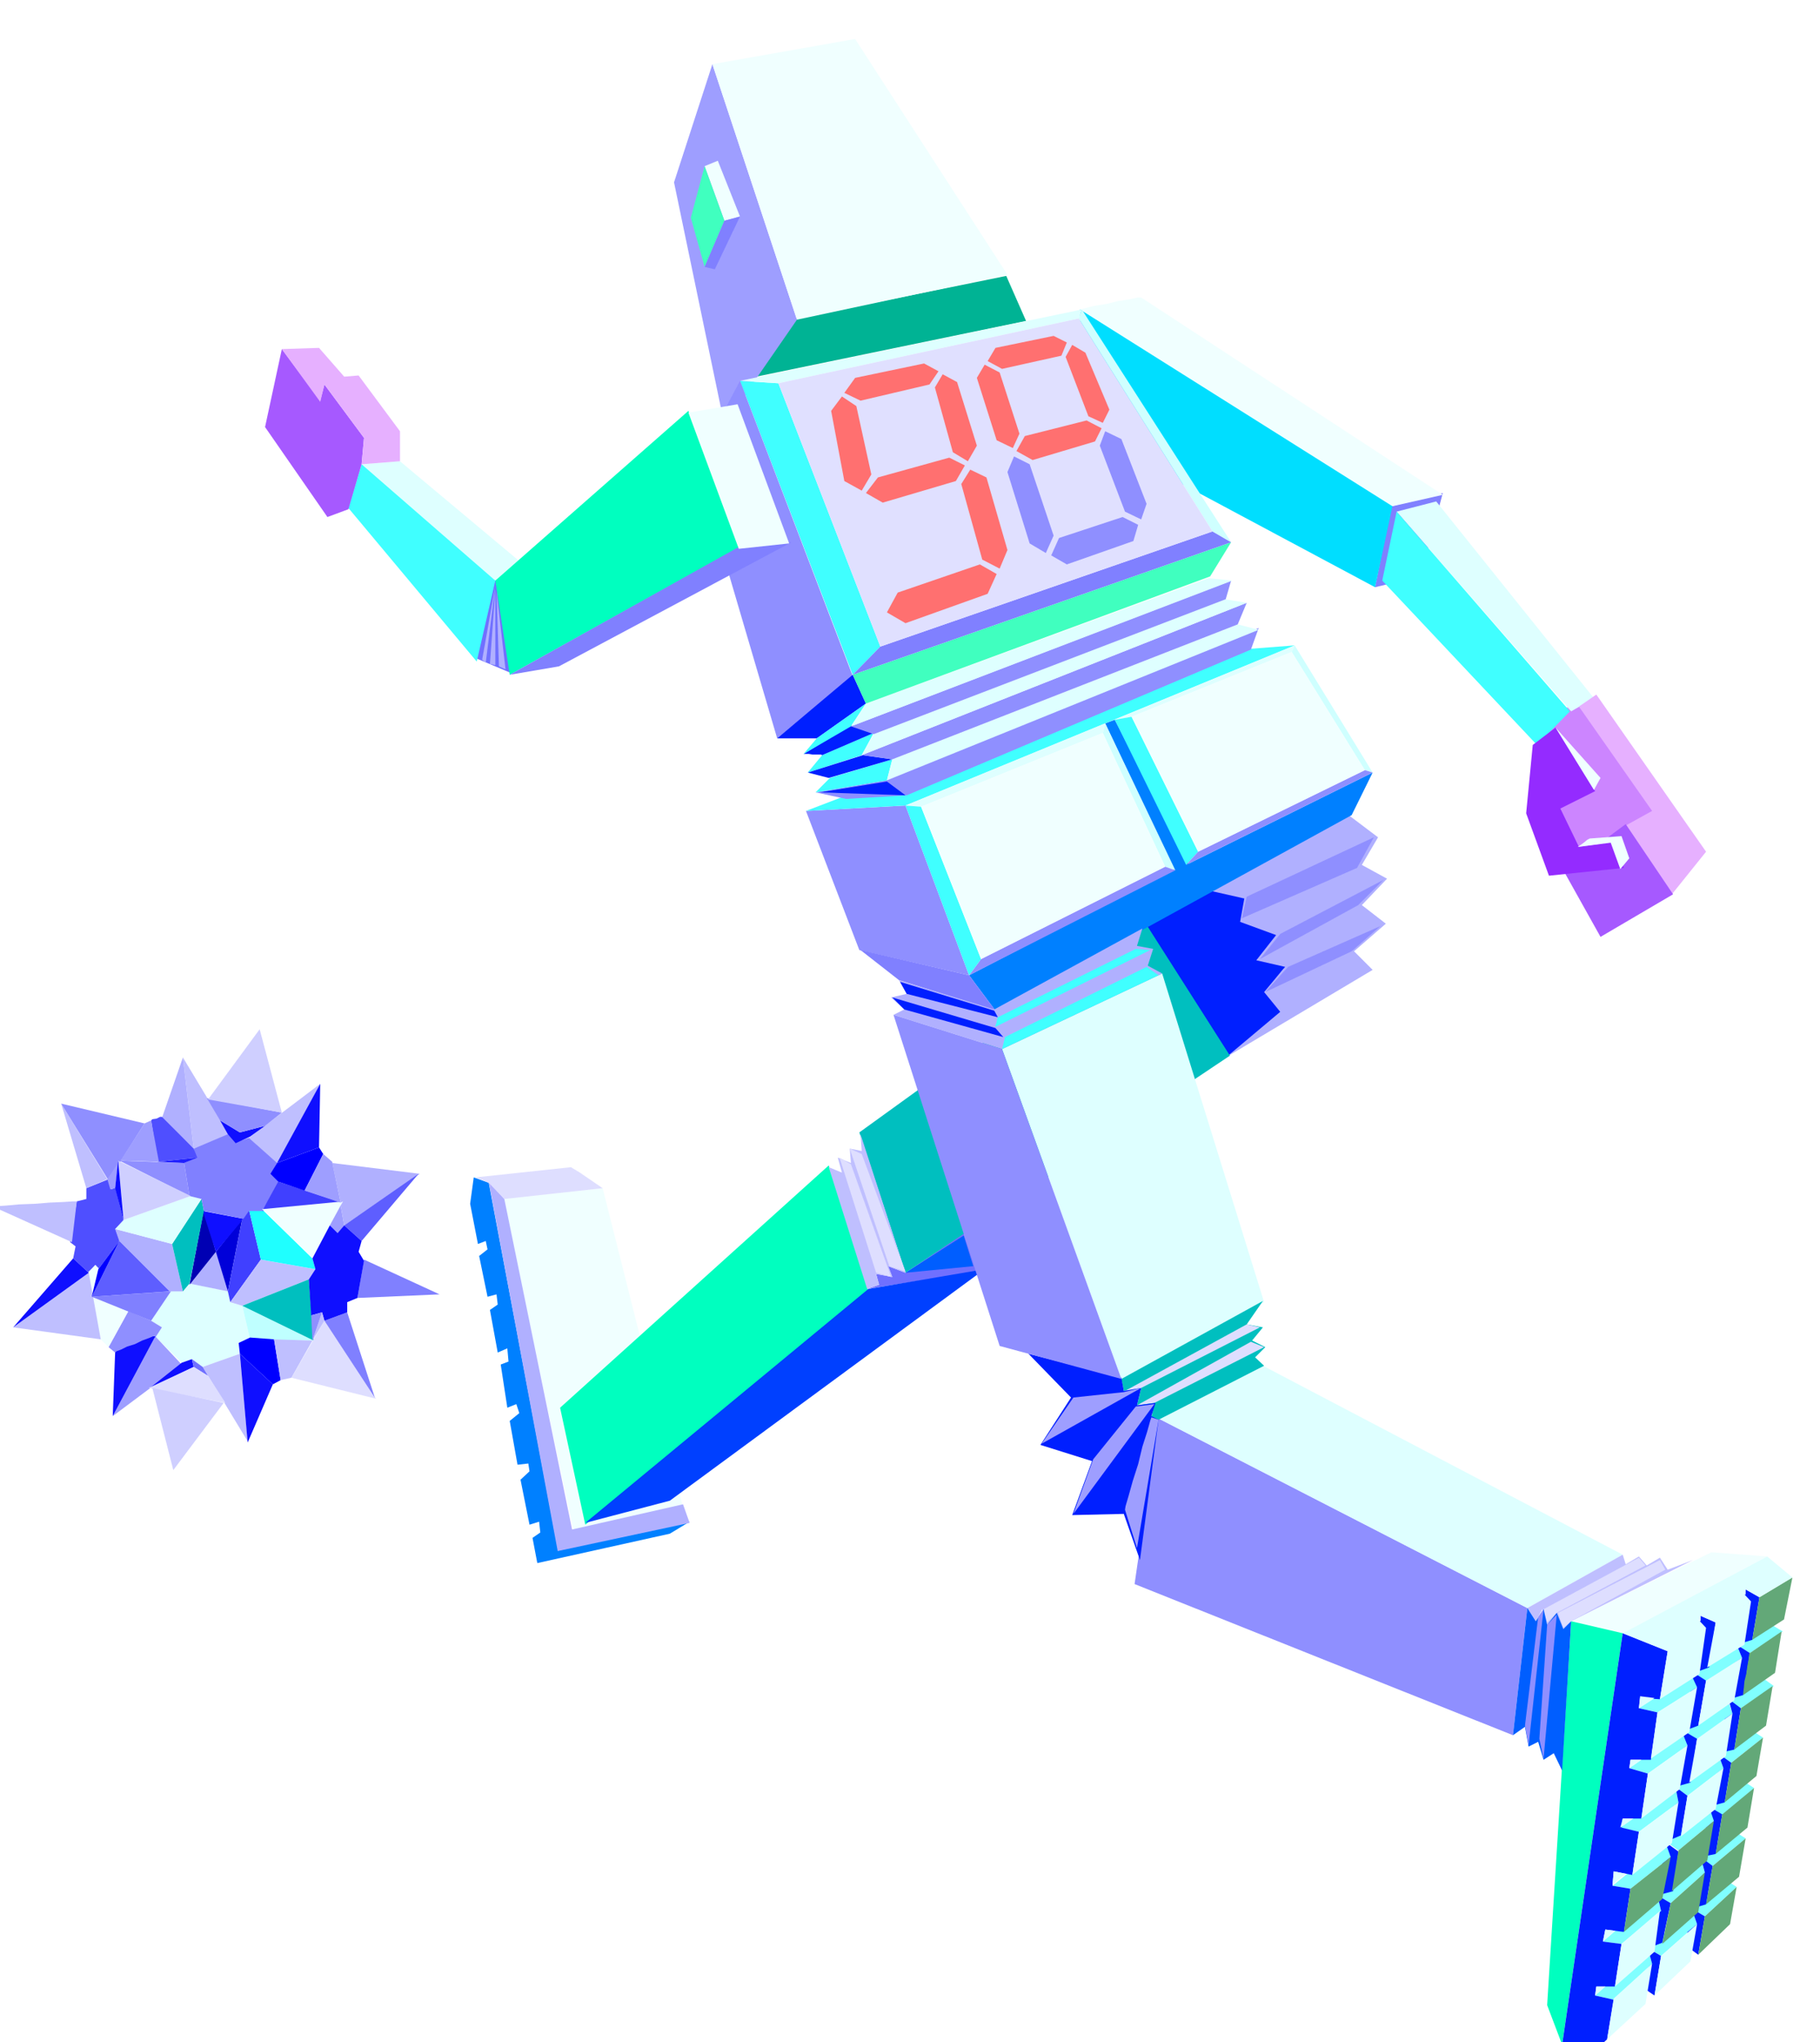 <svg xmlns="http://www.w3.org/2000/svg" width="490.455" height="550.178" fill-rule="evenodd" stroke-linecap="round" preserveAspectRatio="none" viewBox="0 0 3035 3405"><style>.pen1{stroke:none}.brush2{fill:azure}.brush3{fill:#7070ff}.brush4{fill:#b0b0ff}.brush5{fill:#001fff}.brush6{fill:#00bfbf}.brush7{fill:#8080ff}.brush9{fill:#9e9eff}.brush10{fill:#deffff}.brush11{fill:#0080ff}.brush12{fill:#8f8fff}.brush13{fill:#40ffff}.brush15{fill:#cfffff}.brush16{fill:#40ffbf}.brush17{fill:#00ffbf}.brush21{fill:#bfbfff}.brush22{fill:#dedeff}.brush23{fill:#005eff}.brush25{fill:#a659ff}.brush31{fill:#0f0fff}.brush32{fill:#4040ff}.brush34{fill:#4f4fff}.brush35{fill:#cfcfff}.brush36{fill:#00f}.brush38{fill:#5e5eff}</style><path d="m2647 1173-36 7-44 48 13 120 62 88 124-88-119-175z" class="pen1" style="fill:#cc85ff"/><path d="m958 2559 181-46-134-532-166 18 119 560z" class="pen1 brush2"/><path d="m1629 2120-183 29 20-7-5-18 27 5-7-18 29 11 97-66 22 64z" class="pen1 brush3"/><path d="m2044 1763 245-146-31-31 53-46-40-31 42-44-42-23 27-46-49-37-236 130 60 9-9 39 62 22-33 42 48 14-35 39 29 33-91 76z" class="pen1 brush4"/><path d="m1909 1542 139 218 87-73-27-33 35-42-48-11 33-42-60-22 7-39-62-14-104 58z" class="pen1 brush5"/><path d="m2051 1760-139-218-479 346 77 234 541-362z" class="pen1 brush6"/><path d="m2369 961 37-139-86 22-27 135 76-18z" class="pen1 brush7"/><path d="m826 964-31 134 57 24-26-158z" class="pen1 brush3"/><path d="m1329 531-68 97 450-93-33-75-349 71z" class="pen1" style="fill:#00b394"/><path d="m1188 107-64 197 84 404 121-175-141-426z" class="pen1 brush9"/><path d="m603 774 223 194 55-20-214-179-64 5z" class="pen1 brush10"/><path d="m1616 1626 44 59 594-326 35-71-307 152-123-240-16 6 115 243-342 177z" class="pen1 brush11"/><path d="m1510 1343-166 9 89 232 183 42-106-283z" class="pen1 brush12"/><path d="m1344 1352 166-9 649-267-117 9-698 267z" class="pen1 brush13"/><path d="m2702 3047 31 7 66-49-5-26 20 15 60-46-9-25 22 16 53-42-20-13-218 163zm15-99 219-153 22 16-55 37-22-15 8 24-59 44-22-15 6 24-66 47-31-9zm16-100 31 7 68-42-7-24 20 15 60-40-9-22 22 14 55-36-22-13-218 141zm-60 389 216-186 22 14-55 46-20-13 7 24-57 51-22-13 6 26-66 55-31-4zm-13 90 31 7 64-60-7-26 22 13 60-53-9-26 22 13 53-49-20-13-216 194zm29-183 216-176 20 13-53 46-20-15 6 24-59 49-20-14 7 25-67 53-30-5z" class="pen1" style="fill:#80ffff"/><path d="m1422 1125-188-490 64 4 170 439-46 47z" class="pen1 brush13"/><path d="m1839 1222 104 223 17 6-117-245-4 16z" class="pen1 brush15"/><path d="m1887 1195 267-108 5-11-300 124 28-5z" class="pen1 brush10"/><path d="m1234 635-73 137 135 459 126-104-188-492zm177 697 101-6 574-243 13-36-622 254-117 20 51 11z" class="pen1 brush12"/><path d="m1360 1321 119-20 9-35-104 31-24 24zm-13-33 90-29 20-37-86 37-24 29z" class="pen1 brush13"/><path d="m1371 1259 86-37-38-13-79 48h9l6 1h14l2 1zm11 38-35-9 92-29 49 7-106 31zm-15 24 143 5-31-23-112 18zm-71-90 126-106 22 48-82 58h-66z" class="pen1 brush5"/><path d="m1419 1211 25-38-82 58-22 26 79-46z" class="pen1 brush13"/><path d="m1488 1266-9 35 620-251-35-9-576 225z" class="pen1 brush10"/><path d="m1488 1266 576-225 15-36-642 254 51 7z" class="pen1 brush12"/><path d="m1437 1259 642-254-37-6-585 225-20 35z" class="pen1 brush10"/><path d="m1419 1211 38 13 587-225 9-31-634 243z" class="pen1 brush12"/><path d="m1444 1173-25 38 636-243-40-4-571 209z" class="pen1 brush10"/><path d="m1422 1125 22 48 574-212 35-57-631 221z" class="pen1 brush16"/><path d="m1435 1584 64 50 161 51-44-59-181-42z" class="pen1 brush7"/><path d="m1932 2365-40 276 631 252 24-212-615-316z" class="pen1 brush12"/><path d="m1671 1749 199 550 238-128-170-548-267 126zm261 616 615 316 159-89-600-315-174 88z" class="pen1 brush10"/><path d="m2854 2588-234 115 86 20 241-128-93-7z" class="pen1 brush2"/><path d="m2620 2703-40 640 25 66 101-686-86-20zm-1238-760-448 404 42 195 474-384-68-215z" class="pen1 brush17"/><path d="m2605 3409 39 24 36-33 11-66-31-7 2-15h31l11-71-31-4 4-20 31 4 11-72-30-5 2-24 31 6 11-72-29-7 2-15h31l11-75-31-9 2-14h34l11-79-31-7 2-17 33 2 13-80-75-30-101 686zm231-715 25 11-11 75-25 9 20 13-13 75-24 9 22 13-11 73-25 7 20 15-11 66-26 11 22 16-9 66-26 7 22 13-14 66-24 9 22 13-11 66-22-15 7-27 11-11-7-26 9-51 13-11-6-26 8-53 14-11-9-25 11-57 11-9-5-26 9-60 11-9-6-15 11-75 11-7-7-15 13-104zm75-44-15 92 9 22-13 9-9 62 6 22-13 9-11 57 9 25-13 11-11 53 8 24-13 11-9 49 7 26-13 13-9 47 9 26-16 13-4 22 22 16 11-64-22-13 24-7 11-64-20-15 25-5 11-66-22-13 26-7 11-66-22-16 27-6 11-69-20-15 24-7 11-70-22-14 26-8 12-71-23-13z" class="pen1 brush5"/><path d="m815 1972-25-9-6 44 13 67 13-5 3 14-14 11 14 68 15-4 2 17-13 9 13 71 16-7 2 22-13 5 11 72 15-6 5 15-16 13 13 73 18-2 2 13-15 14 15 75 16-5 2 18-13 9 8 42 221-49 33-20-220 44-115-609z" class="pen1 brush11"/><path d="m2934 2663-12 71 53-34 14-70-55 33zm-27 163v-4l1-8 1-11 3-12 2-14 2-11 1-8 1-2 53-36-11 69-53 37zm-4 22-11 69 53-40 11-66-53 37zm-16 91 53-42-11 64-53 44 11-66zm-44 256-11 64 53-51 11-62-53 49zm2-20 11-64 55-46-11 64-55 46zm27-150-11 66 53-44 11-66-53 44zm-73 60 59-49-11 66-59 51 11-68zm-13 88 57-51-11 66-60 53 14-68zm-67-24-11 72 64-55 14-70-67 53z" class="pen1" style="fill:#63a878"/><path d="m2693 3312 11-71 64-55-9 68-66 58zm77-51-11 66 60-57 11-62-60 53zm-79 71-11 68 64-59 11-67-64 58zm31-206 66-53 11-68-66 49-11 72zm92-132 60-46-13 68-58 46 11-68zm3-22 61-44 11-71-59 42-13 73zm-64-40 11-77 66-42-13 75-64 44zm-16 100 11-75 66-47-13 73-64 49zm108-230 60-38-13 71-60 42 13-75zm16-97-14 75 62-38 11-72-59 35zm-80 48-13 80 66-42 11-77-64 39zm-119 559-2 15 17-15h-15zm15-95-4 20 20-18-16-2zm14-97 20 4-22 18 2-22zm15-88h18l-22 15 4-15zm13-98-2 14 20-14h-18zm16-106-2 20 26-17-24-3zm95-130 6 5v-9l-6 4zm75-44 6 5v-9l-6 4zm-199 69 75 30 64-39-15-16 6-4 25 11 59-35-15-16 6-4 23 13 55-33-42-35-241 128z" class="pen1 brush10"/><path d="M1148 685 826 968l24 157 382-212-84-228z" class="pen1 brush17"/><path d="m1804 518 518 326 84-19-503-329h-6l-13 3-20 3-20 5-20 3-15 4-8 2 3 2z" class="pen1 brush2"/><path d="m2329 853 291 333 38-22-263-328-66 17z" class="pen1 brush10"/><path d="m795 1103 31-135-223-194-22 73 214 256z" class="pen1 brush13"/><path d="m1329 533 351-75-254-393-238 42 141 426z" class="pen1 brush2"/><path d="M1801 516v200l492 263 29-135-521-328z" class="pen1" style="fill:#00deff"/><path d="m2329 853-24 115 258 274 55-56-289-333z" class="pen1 brush13"/><path d="m850 1125 82-14 388-207-90 9-380 212z" class="pen1 brush7"/><path d="m976 2539 141-37 525-386-194 33-472 390z" class="pen1" style="fill:#0040ff"/><path d="m2547 2681 14 22 11-20 8 26 16-17 11 24 13-13 203-102-42 16-13-20-22 13-13-15-22 13-5-16-159 89z" class="pen1 brush21"/><path d="m1870 2299 4 20 29-5-7 29 29-2-5 22 12 4 176-90-15-14 17-17-22-11 18-22-27-5 27-39-236 130z" class="pen1 brush6"/><path d="m1446 2149 20-7-5-18 27 5-7-18 29 11-75-231 2 28-20-4 2 24-22-9 7 25-22-9 64 203z" class="pen1 brush21"/><path d="m2574 2683 6 22 16-16 148-79-11-13-159 86zm-698-364 27-5 198-101-22-5-203 111zm-415-197 25 7-67-188-19-11 61 192z" class="pen1 brush22"/><path d="m2598 2689 9 25 13-11 157-86-9-16-170 88zm-702-346 29-4 183-93-22-9-190 106zm-413-232 27 9-73-196-20-9 66 196z" class="pen1 brush22"/><path d="m2605 2952-14-29-17 11-9-30-16 8-6-33-20 14 24-212 14 22 13-20 6 26 16-20 11 27 13-13-15 249z" class="pen1 brush23"/><path d="m1901 2601-27-77-86 2 33-90-86-27 51-79-71-73 155 40 4 22 29-5-7 29 31-4-7 22 12 6-31 234z" class="pen1 brush5"/><path d="m2574 2932-7-33 13-190 16-17-22 240z" class="pen1 brush12"/><path d="m1790 2524 33-91 71-88 31-4-135 183z" class="pen1 brush9"/><path d="m2549 2910-6-33 22-181 9-13-25 227z" class="pen1 brush12"/><path d="m1737 2407 53-77 84-9 29-7-166 93z" class="pen1 brush9"/><path d="m1510 1343 333-137-4 16-303 123-26-2z" class="pen1 brush10"/><path d="m1960 1451-344 175 20-27 307-154 17 6z" class="pen1 brush12"/><path d="m1616 1626-106-283 26 2 100 254-20 27z" class="pen1 brush13"/><path d="m1536 1345 100 254 307-154-104-223-303 123z" class="pen1 brush2"/><path d="m1876 2517 20 64 36-214-12-4-2 6-5 18-8 25-7 29-9 28-7 25-5 17-1 6z" class="pen1 brush9"/><path d="m2154 1087 122 197 13 4-130-212-5 11z" class="pen1 brush15"/><path d="m1998 1420-111-225-28 5 119 242 20-22z" class="pen1 brush13"/><path d="m2276 1284-278 136-20 22 311-154-13-4z" class="pen1 brush12"/><path d="m1887 1195 111 225 278-136-122-197-267 108z" class="pen1 brush2"/><path d="m2022 886-554 192-46 47 631-221-31-18z" class="pen1 brush7"/><path d="m1298 639 501-108 5-15-570 119 64 4z" class="pen1 brush10"/><path d="m1799 531 223 355 31 18-249-388-5 15z" class="pen1 brush15"/><path d="m1298 639 170 439 554-192-223-355-501 108z" class="pen1" style="fill:#e0e0ff"/><path d="m1148 688 84 227 84-9-86-232-82 14z" class="pen1 brush2"/><path d="m804 1100 6 5 16-128-22 123zm13 7 9 2V983l-9 124zm15 4 11 5-15-130 4 125zm839 638 267-126-24-13 9-28-27-5 9-29-247 135-159-49 13 23-26 6 22 20-18 9 181 57z" class="pen1 brush4"/><path d="m1660 1712 258-128-24-2-230 114-1 2-1 6-2 6v2zm16 17-5 20 261-123-20-14-236 117z" class="pen1 brush13"/><path d="m1488 1663 20 20 165 46-13-15-172-51zm13-26 157 48 6 11-152-39-11-20z" class="pen1 brush5"/><path d="m2071 1531 192-84 28-51-212 99-8 36zm30 68 164-90 42-42-172 90-34 42zm47 13-38 42 144-68 48-42-154 68z" class="pen1 brush12"/><path d="m1510 2122 113-11-16-51-97 62z" class="pen1 brush23"/><path d="m1139 2508-185 42-113-551-26-29 115 616 220-47-11-31z" class="pen1 brush4"/><path d="m841 1999 164-18-38-26-15-9-159 17 22 9 26 27z" class="pen1 brush22"/><path d="m581 849 22-75 4-44-66-89-7 27-64-86-28 130 104 150 35-13z" class="pen1 brush25"/><path d="m603 774 64-5v-50l-69-93-24 2-42-48-62 2 64 88 7-29 66 89-4 44zm2030 404 122 174-47 26 80 113 57-71-183-262-29 20z" class="pen1" style="fill:#e6b0ff"/><path d="m2607 1451 62 111 121-71-79-117-104 77z" class="pen1 brush25"/><path d="m2556 1242-11 114 38 104 125-13-15-44-60 9-31-64 58-29-66-106-38 29z" class="pen1" style="fill:#942bff"/><path d="m2631 1412 55-7 16 44 15-18-13-37-53 4-4 2-6 5-7 5-3 2zm-37-199 64 104 11-20-75-84z" class="pen1 brush2"/><path d="m252 2202 18 11-11 15 44 44 17-6 18 13 62-22-2-18 19-6-13-56-20-6-4-18-62-13-13 13-20-2-33 51z" class="pen1 brush10"/><path d="m417 2233 106 2-119-58 13 56z" class="pen1" style="fill:#bfffff"/><path d="m380 2153-20-68-44 55 64 13z" class="pen1 brush4"/><path d="m259 2228-71 133 115-86-44-47z" class="pen1 brush9"/><path d="m338 2279 75 124-13-146-62 22z" class="pen1 brush21"/><path d="m192 2049 7 20 84 84h22l-18-79-95-25z" class="pen1 brush4"/><path d="m259 2230 11-17-18-11-38-16-33 60 11 9 67-25z" class="pen1 brush12"/><path d="m316 2142 44-55-20-71-24 126z" class="pen1" style="fill:#0000b3"/><path d="m360 2087 20 66 24-121-44 55z" class="pen1" style="fill:#0000d9"/><path d="m360 2087 46-55-68-13 22 68z" class="pen1 brush31"/><path d="m305 2153 11-13 24-121-4-20-49 75 18 79z" class="pen1 brush6"/><path d="m384 2171 51-71-20-84-11 16-24 121 4 18z" class="pen1 brush32"/><path d="m384 2171 20 6 111-44 11-17-91-16-51 71z" class="pen1 brush21"/><path d="m435 2100 91 16-5-18-81-79-25-3 20 84z" class="pen1" style="fill:#1fffff"/><path d="m404 2177 119 58-8-102-111 44z" class="pen1 brush6"/><path d="m192 2049 95 25 49-75-18-5-112 40-14 15z" class="pen1 brush10"/><path d="m316 1994-9-55-108-4 117 59z" class="pen1 brush12"/><path d="m323 1915 59-24-77-128 18 152zm92-18 47 44 72-134-119 90z" class="pen1 brush21"/><path d="m316 1994 20 5 4 20 66 13 9-13h22l29-49-13-15 9-16-47-42-20 7-15-13-57 24 4 15-20 9 9 55z" class="pen1 brush7"/><path d="m192 1979-6 4-5-17-37 15v18l-16 4-11 68 9 7-4 20 26 24 11-13 5 7 35-47-7-20 14-15-14-55z" class="pen1 brush34"/><path d="m270 1864 53 51-18-152-35 101z" class="pen1 brush4"/><path d="m252 1868 11 69 66-7-6-15-53-53h-3l-6 3-7 1-2 2z" class="pen1 brush34"/><path d="m367 1868 13 23 13 15 24-11 25-18-42 11-33-20z" class="pen1 brush31"/><path d="m345 1831 22 37 33 20 42-11 28-22-125-24z" class="pen1 brush12"/><path d="m347 1833 123 22-37-139-86 117z" class="pen1 brush35"/><path d="m413 2405 42-97-55-51 13 148z" class="pen1 brush31"/><path d="m400 2257 55 51 13-7-11-68-40-3-19 9 2 18z" class="pen1 brush36"/><path d="m468 2301 18-4 35-62-64-2 11 68z" class="pen1 brush21"/><path d="m250 2314 73-35-3-13-17 6-53 42z" class="pen1 brush31"/><path d="m323 2279 24 15-9-15-18-13 3 13z" class="pen1 brush3"/><path d="m376 2339-29-45-24-15-75 35 128 25z" class="pen1 brush22"/><path d="m254 2314 35 137 84-112-119-25z" class="pen1 brush35"/><path d="m486 2297 141 35-86-130-55 95z" class="pen1 brush22"/><path d="m146 2122 22 111 13 13 33-60-61-24 13-46-7-7-13 13z" class="pen1 brush2"/><path d="m168 2233-20-111-126 91 146 20z" class="pen1 brush21"/><path d="m22 2213 126-91-26-24-100 115z" class="pen1 brush31"/><path d="m-11 2012 131 59 8-68h-7l-15 1-23 1-25 2-26 1-22 2-16 1-5 1zm155-31 35-15-77-126 42 141z" class="pen1 brush21"/><path d="m181 1968 60-95-139-33 79 128z" class="pen1 brush12"/><path d="m179 1966 5 17 8-2 5-42-18 27zm22-31 64 2-13-69-11 5-40 62z" class="pen1 brush9"/><path d="m263 1937 44 2 22-9-66 7z" class="pen1" style="fill:#1f1fff"/><path d="m437 2019 133-14-106-35-27 49z" class="pen1 brush32"/><path d="m437 2016 84 82 51-95-135 13z" class="pen1 brush2"/><path d="m464 1970 44 15 31-61-7-11-70 26-11 18 13 13z" class="pen1 brush36"/><path d="m508 1985 60 20-14-68-15-13-31 61zm42 58 13 15 11-15-6-33-18 33z" class="pen1 brush9"/><path d="m574 2043 126-86-146-18 14 66 4-2-4 7 6 33z" class="pen1 brush4"/><path d="m462 1939 70-26 2-106-72 132z" class="pen1 brush31"/><path d="m574 2043 29 26 95-112-124 86z" class="pen1 brush38"/><path d="m596 2164 137-6-126-58-11 64zm-55 38 84 128-46-142-38 14z" class="pen1 brush7"/><path d="m519 2193 18-5 4 14 38-14v-17l17-7 11-62-9-15 5-18-29-26-11 13-13-13-29 55 5 18-11 17 4 60z" class="pen1 brush31"/><path d="m521 2235 20-33-4-14-16 47z" class="pen1 brush21"/><path d="m519 2193 2 42 16-47-18 5z" class="pen1 brush12"/><path d="m192 2255-4 106 71-133h-4l-7 3-11 4-12 6-13 4-10 5-8 3-2 2z" class="pen1 brush31"/><path d="m318 1994-121-59 9 99 112-40z" class="pen1 brush35"/><path d="m206 2034-9-99-5 46 14 53z" class="pen1 brush31"/><path d="m285 2153-132 9 99 40 33-49z" class="pen1 brush7"/><path d="m283 2153-84-84-46 93 130-9z" class="pen1 brush38"/><path d="m164 2116-11 46 46-93-35 47z" class="pen1 brush36"/><path d="m1175 277 33 91 26-7-37-93-22 9z" class="pen1 brush2"/><path d="m1175 277-23 86 23 82 33-77-33-91z" class="pen1 brush16"/><path d="m1175 445 17 4 42-88-26 7-33 77z" class="pen1 brush7"/><path d="m1435 668 115-27 15-22-24-13-115 24-18 25 27 13zm194 75-15 26-25-15-30-108 13-22 24 13 33 106zm-176 48-16 27-29-16-22-117 18-24 24 16 25 114zm141 11 15-26-26-13-119 33-20 26 28 16 122-36zm53 188 15-33-28-16-137 47-18 33 31 18 137-49zm-2-194 35 121-13 31-29-15-35-126 15-24 27 13zm17-62 27 13 11-24-33-102-25-13-13 22 33 104zm153-40 24 11 11-22-40-95-22-13-11 20 38 99zm-155-114 97-20 22 11-9 22-99 22-24-13 13-22zm49 147 103-26 25 13-11 22-104 31-27-15 14-25z" class="pen1" style="fill:#ff7070"/><path d="m1834 743 42 110 27 13 9-26-42-108-27-13-9 24zm-154 44 37 119 27 16 13-29-40-119-26-13-11 26zm192 75 26 13-8 27-111 39-26-15 13-29 106-35zm-201 887-181-57 177 552 203 55-199-550z" class="pen1 brush12"/></svg>
